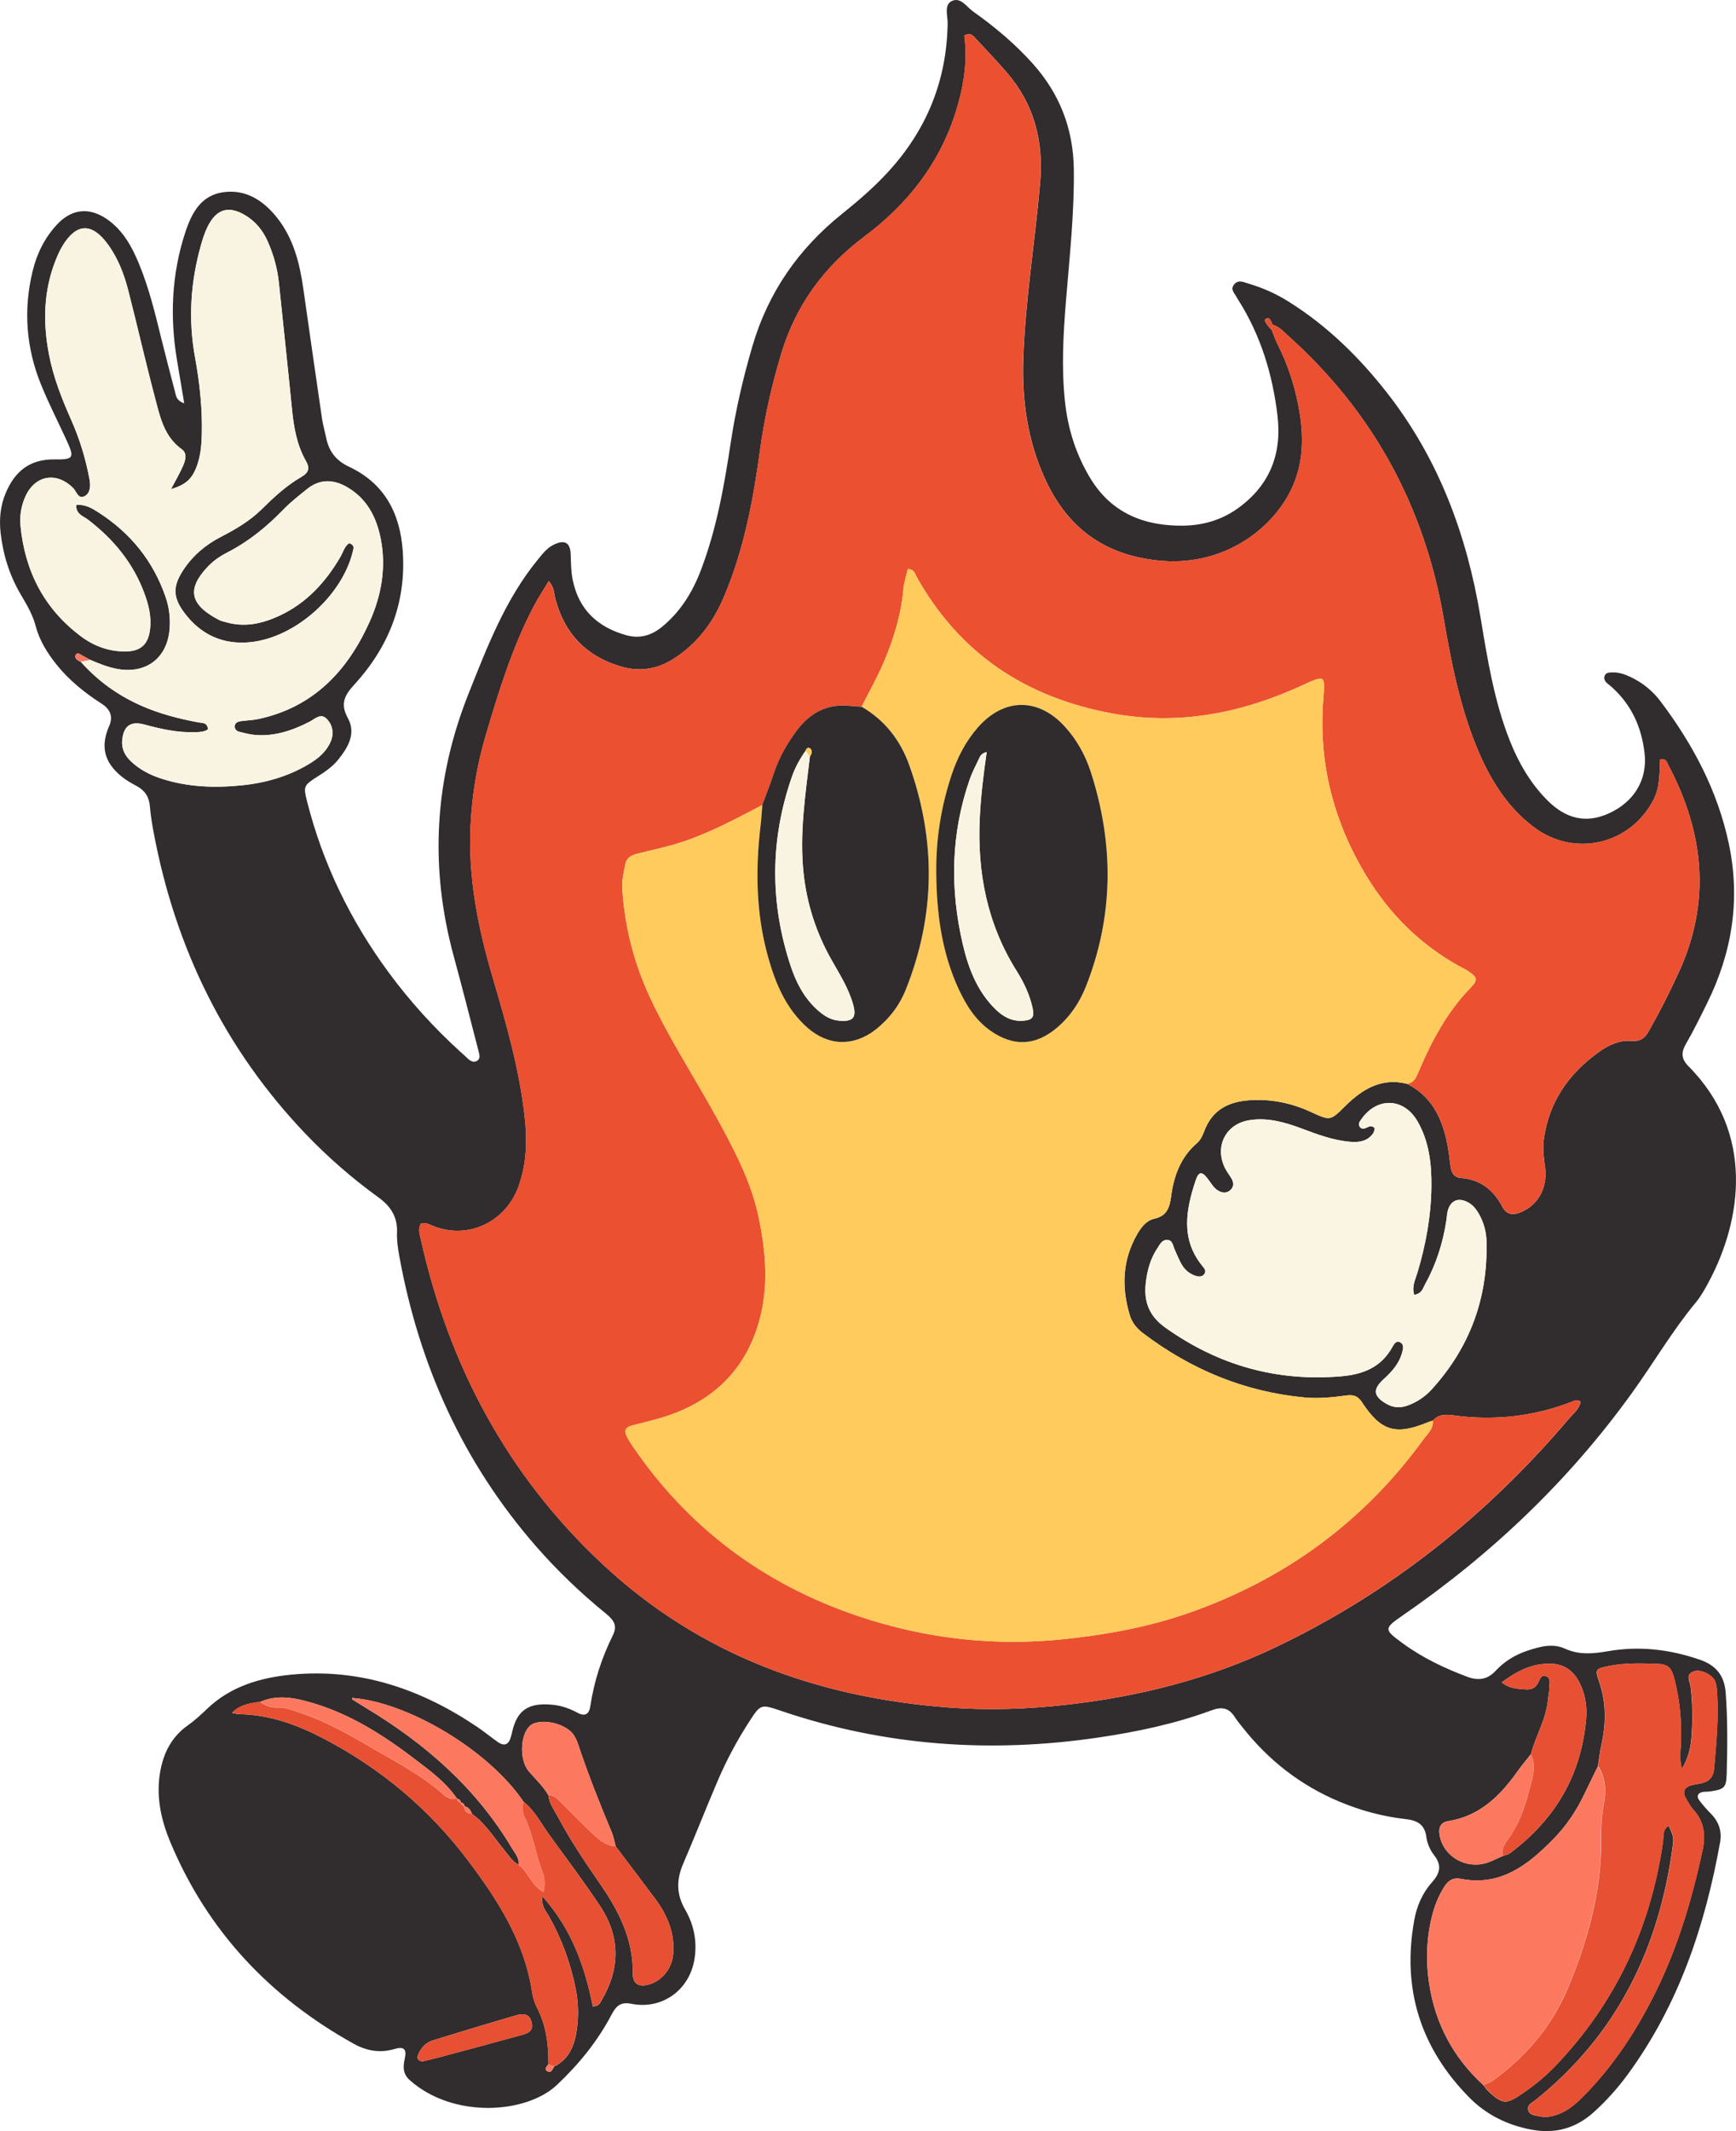 <?xml version="1.0" encoding="UTF-8"?>
<svg id="Layer_1" data-name="Layer 1" xmlns="http://www.w3.org/2000/svg" viewBox="0 0 684.49 840.08">
  <defs>
    <style>
      .cls-1 {
        fill: #f9f5e2;
      }

      .cls-1, .cls-2, .cls-3, .cls-4, .cls-5, .cls-6, .cls-7, .cls-8 {
        stroke-width: 0px;
      }

      .cls-2 {
        fill: #f8f4e1;
      }

      .cls-3 {
        fill: #302b2c;
      }

      .cls-4 {
        fill: #312c2d;
      }

      .cls-5 {
        fill: #fecb5c;
      }

      .cls-6 {
        fill: #eb5031;
      }

      .cls-7 {
        fill: #e75032;
      }

      .cls-8 {
        fill: #fc7960;
      }
    </style>
  </defs>
  <path class="cls-4" d="M72.64,158.98c-1.03-6.16-1.92-11.55-2.84-16.95-2.87-17.08-2.16-33.93,3.27-50.47,2.51-7.63,6.18-14.54,14.94-15.79,8.88-1.27,15.83,3.28,21.14,9.93,6.49,8.11,8.99,17.9,10.43,28,2.43,17.09,4.88,34.19,7.38,51.27.38,2.6,1.14,5.15,1.67,7.72,1.08,5.3,3.92,8.91,8.97,11.28,14.04,6.59,20.19,18.39,21.21,33.41,1.38,20.38-5.61,37.75-19.18,52.56-3.85,4.2-5.54,7.55-2.47,13.13,3.37,6.12,0,11.64-3.88,16.46-2.25,2.8-5.3,4.81-8.36,6.75-5.14,3.26-5.32,3.79-3.92,9.34,6.22,24.76,17.18,47.27,32.3,67.78,8.43,11.43,17.95,21.9,28.47,31.43.71.65,1.46,1.26,2.13,1.94,1.25,1.26,2.75,2.43,4.38,1.28,1.3-.92.67-2.69.32-4.06-3.19-12.31-6.31-24.64-9.66-36.91-9.62-35.24-7.72-69.68,5.83-103.71,7.39-18.55,14.48-37.13,27.32-52.82,1.83-2.24,3.55-4.53,6.24-5.84,4.22-2.07,6.5-.93,6.68,3.7.13,3.36.11,6.69.77,10.02,2.37,11.9,9.88,18.83,21.23,21.98,5.25,1.46,9.93.06,14.1-3.38,7.24-5.97,11.96-13.64,15.26-22.31,6.18-16.25,9.19-33.23,11.77-50.34,1.93-12.82,4.86-25.41,8.52-37.89,6.22-21.26,18.19-38.41,35.35-52.19,6.55-5.25,12.9-10.72,18.58-16.99,15-16.53,22.73-35.85,23.06-58.17.04-3-1.5-7.14,1.59-8.7,3.5-1.78,5.88,2.29,8.48,4.12,8.44,5.96,16.34,12.6,23.3,20.31,10.76,11.92,16.19,25.86,16.38,41.91.21,17.32-1.68,34.49-3.09,51.71-1.08,13.17-1.81,26.35-.43,39.54,1.13,10.89,4.34,21.11,10.03,30.5,8.34,13.76,21.28,18.86,36.58,18.68,7.73-.09,15.14-2.19,21.63-6.87,12.54-9.03,17.36-21.38,15.59-36.41-1.9-16.14-6.52-31.45-15.23-45.33-.25-.4-.57-.79-.76-1.22-.75-1.64-2.76-3.15-1.19-5.16,1.71-2.19,3.87-.97,5.93-.37,5.56,1.64,10.8,4.01,15.69,7.08,15.23,9.56,27.85,21.94,38.86,36.05,20.28,25.99,31.34,55.84,36.7,88.09,2.76,16.56,5.36,33.18,11.61,48.92,3.4,8.55,7.92,16.43,14.38,23.07,7.63,7.85,15.75,9.64,24.76,5.52,9.86-4.53,15.17-13.2,13.98-23.67-1.15-10.08-5.06-18.96-12.74-25.9-.71-.65-1.49-1.21-2.2-1.86-.74-.68-1.13-1.55-.85-2.57.41-1.47,1.7-1.47,2.88-1.53,2.72-.13,5.22.77,7.61,1.92,4.63,2.22,8.55,5.45,11.61,9.51,12.71,16.85,22.46,35.15,26.89,55.99,4.68,22.01,1.36,42.93-8.53,62.94-2.66,5.38-5.29,10.78-8.29,15.96-1.98,3.41-2,5.97.93,8.92,26.32,26.49,20.86,60.71,8.23,84.59-1.56,2.96-3.22,5.96-5.34,8.53-9.21,11.13-16.5,23.59-24.89,35.28-24.91,34.7-55.33,63.68-90.41,87.9-7.81,5.39-7.78,5.68-.25,11.18,7.81,5.72,16.46,9.82,25.47,13.2,4.23,1.59,7.91,1.14,11.13-2.34,3.49-3.77,7.81-6.39,12.67-7.98,4.81-1.58,9.76-3.02,14.73-.76,5.57,2.53,11.16,2,16.93.99,12.32-2.16,24.35-.73,36.15,3.33,6.37,2.19,9.74,6.11,10.26,13.11.8,10.56.67,21.11.4,31.66-.15,5.73-.89,6.37-6.69,7.19-.95.13-1.94.03-2.87.22-1.83.4-2.39,1.68-1.34,3.14,1.39,1.93,3.02,3.72,4.69,5.42,3.11,3.15,4.37,6.93,3.61,11.19-5.92,32.95-16.35,64.12-36.35,91.47-3.98,5.44-8.47,10.46-13.46,14.97-7.03,6.34-15.2,8.67-24.65,6.88-9.51-1.81-17.78-5.89-24.52-12.74-19.2-19.52-26.52-42.83-21.62-69.83,1-5.51,3.19-10.64,6.93-14.84,3.13-3.51,4.13-6.65.91-10.74-1.57-2-2.75-4.7-3.07-7.21-.66-5.2-3.89-6.57-8.35-7.07-8.87-1.01-17.43-3.32-25.67-6.75-15.41-6.39-28.15-16.31-38.46-29.4-1.04-1.32-2.14-2.6-3.03-4.02-2.29-3.63-5.04-4.21-9.16-2.69-14.45,5.34-29.49,8.5-44.7,10.74-42.48,6.25-84.21,3.33-125.02-10.51-8.09-2.75-8.1-2.69-12.64,4.31-4.84,7.47-9.01,15.31-12.49,23.49-4.62,10.81-8.91,21.76-13.55,32.56-2.66,6.18-2.65,11.97.78,17.89,3.48,5.98,4.81,12.54,3.74,19.44-1.9,12.31-12.73,20.21-24.94,17.76-4.37-.88-6.08,1.06-7.8,4.32-5.52,10.5-12.86,19.49-21.53,27.68-11.95,11.3-40.67,13.44-57.94-1.82-2.73-2.41-2.81-5.08-2.06-8.44.87-3.92-.29-5.02-4.15-3.88-5.76,1.69-11.07.62-15.97-2.1-32.96-18.33-57.59-44.37-72.24-79.33-3.83-9.13-5.91-18.76-3.88-28.83,1.43-7.12,4.66-13.06,10.68-17.31,2.76-1.95,5.2-4.21,7.63-6.54,9.31-8.9,21.05-12.33,33.41-13.5,27.01-2.55,51.11,5.75,73.24,20.71,2.78,1.88,5.36,4.06,8.13,5.96,2.31,1.58,4.07.99,4.91-1.76.29-.92.49-1.86.71-2.79,1.88-7.59,5.8-11.36,16.22-10.19,3.37.38,6.54,1.54,9.52,3.15,3.03,1.63,4.53.31,4.97-2.63,1.46-9.83,4.52-19.14,8.92-28.01,1.97-3.95.04-6.19-2.8-8.51-9.89-8.04-19.07-16.83-27.46-26.43-28.86-33.02-46.17-71.49-53.97-114.43-.56-3.06-1.03-6.22-.91-9.3.26-6.18-2.49-10.39-7.34-13.9-10.32-7.47-19.91-15.81-28.73-25.04-31.91-33.44-51.27-73.21-59.82-118.43-.66-3.53-1.26-7.1-1.55-10.67-.31-3.72-1.97-6.26-5.22-8-2.1-1.12-4.22-2.34-6.05-3.84-6.81-5.59-8.26-11.89-4.79-19.78,1.59-3.59.6-6.53-2.96-8.83-6.7-4.31-12.85-9.23-17.86-15.51-3.62-4.55-6.65-9.4-8.15-15.09-1.17-4.46-3.49-8.4-5.81-12.32-4.48-7.55-7.04-15.74-8.02-24.44-.59-5.34-.11-10.56,1.96-15.55,3.55-8.56,9.48-13.52,19.25-13.38,7.7.11,7.99-.62,4.76-7.62-3.31-7.19-6.91-14.25-9.91-21.58-6-14.62-7.18-29.7-3.41-45.12,1.68-6.89,4.76-13.09,9.6-18.28,5.87-6.31,12.93-6.93,19.98-1.9,6.11,4.36,9.55,10.65,12.33,17.38,3.95,9.57,6.38,19.6,8.84,29.62,1.72,6.99,3.56,13.94,5.38,20.9.41,1.57.46,3.4,3.65,4.49h-.02ZM181.64,710.52l.04.04c-.06-.93-.51-1.46-1.48-1.48h.04c-4.33-6.46-10.55-10.98-16.58-15.58-12.43-9.49-25.54-17.87-40.74-22.3-6.74-1.97-13.54-3.35-20.38-.31-5.3.45-8.98,1.9-11.03,4.34,1.05.18,1.95.45,2.85.47,11.82.18,22.65,4.11,32.89,9.43,22.68,11.78,41.93,27.88,57.32,48.3,11.75,15.58,22.25,31.91,25.23,51.85.31,2.1.99,4.26,1.96,6.15,3.62,7.04,4.56,14.57,4.48,22.33-.72.8-1.81,1.86-.49,2.65,1.63.98,2.09-.79,2.76-1.82,6.05-2.99,8.08-8.6,8.93-14.64.74-5.22.62-10.52-.41-15.75-2.01-10.2-5.5-19.83-10.63-28.9-1.17-2.07-3.15-4.03-2.48-7.72,11.55,12.84,16.72,27.78,19.81,43.31,2.41-.03,2.81-1.3,3.39-2.27,7.42-12.53,7.55-25.13-.51-37.29-6.35-9.58-13.29-18.78-20.05-28.1-3.22-4.44-5.66-9.49-10.11-12.98-14.07-20.76-46.09-39.39-67.65-40.95.05.22.04.53.16.62,1.81,1.15,3.65,2.28,5.49,3.4,23.32,14.07,43.36,31.55,57.42,55.23,1.19,2.01,2.98,3.84,2.58,6.51-2.63-1.44-4.09-3.97-5.92-6.18-3.96-4.78-7.25-10.19-12.43-13.88-.53-1.46-1.33-2.66-2.98-3.01l.03.04c-.06-.93-.56-1.42-1.48-1.48h0ZM216.23,707.64c.29,3.22,2.24,5.74,3.68,8.45,4.85,9.08,10.55,17.64,16.41,26.08,7.48,10.75,13.36,22.02,13.19,35.68-.05,4.35,2.55,5.65,6.85,4.26,4.95-1.6,8.59-6.38,9.06-11.76.75-8.35-2.29-15.47-7.15-21.98-5.14-6.88-10.33-13.72-15.5-20.57-.5-1.83-.81-3.75-1.54-5.5-4.8-11.44-9.39-22.97-13.29-34.75-.45-1.34-1.04-2.69-1.87-3.84-3.47-4.81-14-6.7-17.36-3.19-3.74,3.9-3.84,13.48-.19,17.74,2.63,3.07,5.65,5.83,7.71,9.38h0ZM603.62,691.47c-1.77,2.26-3.63,4.46-5.29,6.8-6.86,9.64-14.87,17.61-27.26,19.58-3.39.54-3.99,2.96-3.37,5.96,1.63,8.01,10.2,13.02,18.35,10.55,2.27-.69,4.4-1.87,6.6-2.82.9-.32,1.93-.45,2.66-.99,17.67-13.16,28.06-30.5,30.06-52.61.47-5.11-.24-10.05-2.6-14.69-2.37-4.68-6.13-7.36-11.41-7.46-7.21-.15-13.2,2.87-19.24,7.37,3.25,2.63,6.38,2.51,9.4,2.78,2.08.18,3.75-.48,4.84-2.38.77-1.34,1.12-3.67,3.37-2.76,1.9.78,1.14,2.94,1.15,4.51,0,1.66-.4,3.31-.57,4.99-.75,7.53-4.83,13.99-6.69,21.17h0ZM630.09,696.15c-1.79,3.66-3.61,7.31-5.36,11-3.11,6.57-7.15,12.57-12.19,17.72-9.97,10.19-20.82,18.81-36.55,15.73-3.11-.61-4.96.68-6.54,3.16-2.08,3.28-3.55,6.8-4.55,10.52-2.49,9.19-2.8,18.55-1.36,27.85,2.43,15.67,9.53,28.99,21.3,39.74.75.93,1.4,1.97,2.27,2.75,5.31,4.78,6.75,4.95,12.56,1.02,4.78-3.22,9.29-6.79,13.31-10.98,23.94-24.88,37.82-54.59,42.72-88.64.32-2.22-.28-4.81,2.25-6.33,1.91,4.22,2.04,4.61,1.56,8.14-5.36,40.15-21.95,74.24-54.05,99.94-1.26,1.01-3.26,1.81-2.95,3.74.39,2.36,2.8,2.32,4.57,2.71,2.65.59,5.22,0,7.73-.99,3.67-1.46,6.54-3.95,9.27-6.69,12.17-12.21,21.4-26.43,28.97-41.85,8.62-17.58,14.08-36.18,18.23-55.22,1.29-5.94.75-11.43-3.63-16.13-1.12-1.21-1.9-2.77-2.76-4.2-1.58-2.66-1.01-4.58,2.08-5.43,1.38-.38,2.84-.51,4.23-.87,2.87-.74,4.38-2.52,4.65-5.6.84-9.81,1.82-19.61,1.21-29.47-.1-1.66-.21-3.4-.77-4.94-1-2.69-5.78-4.98-8.45-4.01-3.49,1.27-1.5,3.98-1.24,6.12.81,6.7.86,13.43.31,20.13-.32,3.94-1.2,7.86-3.74,12.18-1.13-4.06-.5-7.13-.39-10.16.32-8.45-.44-16.8-2.51-24.98-1.27-5.01-2.56-6.14-7.37-6.28-6.23-.18-12.49-.36-18.67.91-5.11,1.04-5.42,1.26-3.74,6.08,2.87,8.23,2.81,16.46.96,24.84-.62,2.8-.95,5.67-1.42,8.51h.02ZM31.82,260.83c6.62,7.5,14.56,13.21,23.67,17.27,7.27,3.24,14.94,5.21,22.74,6.67,1.46.27,3.49-.11,3.78,2.74-1.57,1.08-3.44,1.08-5.3,1.13-6.8.19-13.32-1.27-19.84-3.04-5.44-1.47-8.17.62-8.7,6.2-.32,3.35,1.07,6.06,3.46,8.33,3.39,3.2,7.38,5.29,11.78,6.73,10.47,3.44,21.22,3.82,32.06,2.7,9.41-.97,18.36-3.56,26.53-8.49,3.56-2.15,6.65-4.77,8.35-8.68,1.38-3.17.88-6.3-1.31-8.78-2.49-2.82-4.81-.22-7.02.91-6.73,3.45-13.72,5.82-21.4,5.2-2.13-.17-4.23-.75-6.32-1.26-.97-.23-1.75-.99-1.76-2.02-.02-1.49,1.16-1.97,2.37-2.15,2.37-.34,4.81-.38,7.14-.89,21.61-4.7,35.01-18.99,43.68-38.3,4.69-10.45,6.65-21.55,4.31-33.05-1.69-8.32-5.4-15.4-12.96-19.89-5.46-3.24-10.92-3.5-16.08.67-3.17,2.57-6.42,5.08-9.24,8-6.57,6.79-13.76,12.67-22.2,16.98-2.78,1.43-5.36,3.19-7.55,5.48-8.4,8.8-7.37,15.03,4.42,21.13.84.43,1.81.61,2.73.87,7.35,2.11,14.3.56,20.97-2.55,10.62-4.93,18.17-13.13,24.01-23.09,1.14-1.94,1.69-4.37,3.57-5.54,1.63.59,1.81,1.44,1.58,2.48-3.8,17.68-22.45,34.65-40.44,36.54-10.93,1.15-19.77-2.92-26.3-11.74-4.44-6-4.43-10.32-.38-16.54,3.76-5.77,8.8-10.07,14.91-13.21,5.78-2.97,11.38-6.24,16.05-10.85,4.8-4.72,9.71-9.33,15.58-12.71,2.83-1.63,3.64-3.34,1.91-6.35-3.65-6.39-4.81-13.47-5.53-20.7-1.63-16.48-3.4-32.96-5.12-49.43-.6-5.78-2.13-11.32-4.51-16.61-1.81-4.03-4.47-7.38-8.23-9.78-6.77-4.32-11.78-3.05-15.33,4.05-1.17,2.34-1.98,4.89-2.69,7.42-4.1,14.55-5.05,29.26-2.32,44.19,1.86,10.18,2.96,20.43,2.66,30.8-.12,4.11-.53,8.16-1.94,12.03-1.87,5.12-4.38,7.39-10.2,9.13,1.71-3.24,3.38-6.07,4.69-9.06.97-2.2,1.89-5-.44-6.67-7.13-5.12-8.63-13.07-10.64-20.64-3.69-13.91-6.86-27.97-10.44-41.91-1.67-6.53-4.1-12.86-8.13-18.33-6.3-8.57-12.42-8.25-17.84.76-1.1,1.84-1.98,3.84-2.77,5.85-4.7,12.01-4.94,24.32-2.55,36.85,1.72,9.03,5.07,17.5,8.78,25.85,3.32,7.49,5.71,15.28,7.2,23.34.45,2.44.43,5.31-1.71,6.6-2.72,1.65-3.37-1.74-4.73-3.1-6.53-6.5-14.92-5.1-18.76,3.2-1.76,3.81-2.38,7.87-1.97,11.96,1.8,17.84,9.4,32.59,23.93,43.4,5.12,3.81,10.97,5.93,17.44,5.87,5.89-.04,8.86-2.65,9.65-8.44.7-5.15-.53-10.02-2.32-14.78-4.44-11.82-12.14-21.1-22.09-28.72-1.83-1.4-4.85-2.15-4.66-5.79,3.64-.34,6.31,1.33,8.87,2.98,12.53,8.08,21.44,19.04,26.34,33.2,1.44,4.16,1.95,8.42,1.6,12.76-.93,11.32-9.14,17.66-20.36,15.73-3.81-.66-7.37-2.1-10.91-3.63-1-.55-1.98-1.13-3-1.62-.93-.44-2.18-1.81-2.83-.09-.4,1.08.87,2.01,2.04,2.45v-.04ZM564.93,560c-.68.22-1.38.41-2.04.68-12.59,5.19-18.41,3.49-25.91-8-1.59-2.43-3.42-2.97-6.03-2.62-5.47.75-10.99,1.33-16.5.81-23.79-2.23-44.97-11.07-63.93-25.48-2.34-1.79-4.17-4.07-5.02-6.87-3.34-11.02-3-21.76,2.87-31.97,1.58-2.76,3.57-5.43,6.75-6.13,4.99-1.11,6.07-4.43,6.66-8.87,1.05-7.99,3.74-15.39,10.12-20.88,1.52-1.3,2.28-3.07,2.96-4.87,3.1-8.25,9.46-11.53,17.84-12.1,8.6-.58,16.64,1.12,24.43,4.73,7.48,3.47,7.5,3.29,13.27-2.41,6.77-6.69,14.33-11.37,24.45-8.77,9.14,4.62,13.41,12.69,15.5,22.2.77,3.5,1.14,7.1,1.65,10.66.35,2.41,1.49,4.04,4.08,4.24,7.68.59,12.84,4.77,16.32,11.39,1.69,3.21,4.23,3.35,7.33,2.06,6.71-2.8,10.55-9.59,9.49-17.63-.48-3.58-1.02-7.1-.55-10.72,1.96-15.01,9.81-26.25,21.93-34.89,3.85-2.75,8.04-4.63,12.69-4.24,3.55.3,5.32-1.21,6.86-3.93,4.27-7.53,8.16-15.22,11.77-23.08,12.8-27.94,9.99-55.05-4.06-81.61-.59-1.11-.84-2.9-3.28-2.36-.31,5.31.02,10.83-2.6,15.89-9.25,17.81-31.26,22.9-47.3,10.75-10.67-8.08-17.36-19.14-22.35-31.26-6.7-16.3-10.11-33.5-13.07-50.78-7.56-44.18-27.76-81.41-61.16-111.4-1.95-1.75-3.7-3.8-6.36-4.57-.53-1.19-1.02-3.1-2.54-2.32-1.17.6.26,1.98.83,2.88.35.57.93,1,1.4,1.49.71,1.78,1.28,3.62,2.14,5.31,4.4,8.63,7.31,17.78,8.86,27.28,1.81,11.08,1.31,21.95-4.25,32.2-7.96,14.7-26.79,28.93-52.06,26.08-21.1-2.37-35.38-13.07-44.11-32.19-6.96-15.24-9.11-31.16-8.52-47.71.84-23.05,4.61-45.8,6.62-68.73,1.42-16.25-2.19-31-13.02-43.54-3.92-4.54-8.04-8.9-12.14-13.27-1.07-1.14-2.07-2.86-4.73-1.46,1.43,10.38-.34,20.74-3.59,30.83-6.48,20.13-19.02,35.85-35.79,48.41-15.85,11.87-27.01,27.01-32.77,46.12-3.75,12.44-6.61,25.05-8.36,37.9-2.73,20.02-6.42,39.8-14.46,58.48-4.27,9.92-10.59,18.24-19.84,24.08-6.45,4.07-13.42,5.05-20.72,2.88-13.55-4.02-22.09-12.93-25.71-26.61-.56-2.1-.39-4.56-2.61-7.03-2.24,3.74-4.21,6.7-5.86,9.84-8.52,16.24-13.86,33.67-19.03,51.18-3.41,11.56-5.36,23.31-5.94,35.38-.98,20.44,2.9,40.04,8.63,59.51,5.35,18.16,10.64,36.38,12.72,55.32,1.03,9.42.81,18.57-2.53,27.65-4.88,13.28-18.99,20.59-32.61,15.71-1.89-.67-3.79-1.98-5.8-1.34-1.19,2.29-.48,4.19-.07,6,11.09,49.8,34.02,92.98,71.49,128.07,38.51,36.06,85.07,52.81,136.82,56.71,15.54,1.18,31.13.63,46.71-1.14,28.37-3.23,55.7-10.13,81.5-22.36,45.36-21.5,83.76-52.12,116.19-90.32,1.73-2.04,4.12-3.87,4.66-6.7-1.19-.98-2.12-.57-2.99-.22-15.27,6.05-31.05,7.78-47.3,5.56-2.89-.4-5.8-.46-7.98,2.07v.03ZM557.63,510.43c-1.07-3.31.4-5.95,1.2-8.61,3.35-11.09,5.43-22.42,5.56-34.01.11-8.93-.88-17.79-5.44-25.75-5.39-9.39-15.93-9.76-22.16-.93-.67.96-1.52,2.01-.53,3.18.71.84,1.65.63,2.6.18,1.06-.51,2.19-1.07,3.22.36-.2.58-.28,1.34-.66,1.88-2.21,3.11-5.39,3.63-8.94,3.35-6.8-.54-13.08-2.94-19.37-5.29-6.58-2.46-13.28-4.35-20.39-3.26-9.37,1.43-13.92,10.29-9.74,18.84.74,1.5,1.82,2.82,2.65,4.28.92,1.63.91,3.26-.61,4.55-1.48,1.27-3.17,1.02-4.69.13-1.69-1-2.66-2.69-3.8-4.26-2.54-3.49-3.86-3.51-5.14.36-3.77,11.44-5.92,22.9,2.58,33.45.75.93,1.74,1.94.99,3.15-.91,1.46-2.47,1.28-3.86.78-2.34-.85-4.13-2.48-5.32-4.63-1.03-1.89-1.84-3.9-2.71-5.87-.66-1.47-.73-3.53-2.94-3.56-1.98-.03-2.76,1.73-3.67,3.09-2.89,4.28-4.19,9.1-4.72,14.2-.75,7.29,1.5,12.85,7.77,17.3,20.81,14.77,43.68,21.32,69.19,19.18,8.78-.74,15.81-3.53,20.25-11.47.67-1.2,1.54-2.84,3.25-1.87,1.48.84,1.02,2.57.66,3.92-1.16,4.35-4.01,7.54-7.26,10.5-4.46,4.07-4.1,6.76,1.05,9.76,2.67,1.55,5.42,1.72,8.31.68,3.69-1.33,6.87-3.45,9.5-6.32,15.11-16.58,22.28-36.14,21.65-58.53-.1-3.61-1.04-7.13-2.8-10.35-1.17-2.13-2.6-4.03-4.9-5.12-3.45-1.63-6.19-.58-7.42,3.02-.46,1.34-.48,2.83-.69,4.25-1.35,8.86-4.01,17.29-8.36,25.14-.87,1.56-1.2,3.73-4.31,4.28v.03ZM166.61,812.58c2.1-.51,4.2-.99,6.28-1.54,10.88-2.92,21.76-5.81,32.61-8.83,2.24-.62,4.89-1.29,4.19-4.72-.61-2.98-2.35-4.16-6.03-3.11-11.06,3.17-22.05,6.57-33.05,9.93-2.67.82-4.47,2.76-5.6,5.26-.72,1.58-.47,2.81,1.59,3h0Z"/>
  <path class="cls-6" d="M501.74,127.95c2.66.76,4.41,2.82,6.36,4.57,33.4,29.98,53.6,67.21,61.16,111.4,2.96,17.28,6.37,34.47,13.07,50.78,4.99,12.12,11.67,23.18,22.35,31.26,16.04,12.14,38.05,7.06,47.3-10.75,2.63-5.06,2.31-10.58,2.6-15.89,2.44-.53,2.69,1.26,3.28,2.36,14.06,26.56,16.86,53.67,4.06,81.61-3.6,7.87-7.5,15.57-11.77,23.08-1.54,2.72-3.31,4.23-6.86,3.93-4.65-.39-8.84,1.49-12.69,4.24-12.12,8.64-19.97,19.88-21.93,34.89-.48,3.63.07,7.15.55,10.72,1.06,8.04-2.78,14.83-9.49,17.63-3.1,1.29-5.64,1.15-7.33-2.06-3.49-6.62-8.64-10.8-16.32-11.39-2.59-.2-3.73-1.83-4.08-4.24-.51-3.56-.89-7.15-1.65-10.66-2.08-9.51-6.36-17.58-15.5-22.2,2.78-.49,3.59-2.63,4.57-4.95,5.08-11.98,11.15-23.36,20.33-32.84,3.1-3.2,2.83-4.16-.85-6.64-.99-.66-2.09-1.17-3.14-1.74-15.52-8.48-27.73-20.58-36.85-35.54-13.07-21.45-19.16-44.79-17.13-70.06.76-9.57.67-9.43-8.45-5.24-23.79,10.92-48.42,15.81-74.63,11.04-34.11-6.22-60.28-23.48-77.34-53.99-.64-1.15-.83-2.88-3.42-2.95-.57,2.53-1.49,5.2-1.73,7.92-.89,10.15-3.86,19.73-7.83,29-2.54,5.93-5.74,11.57-8.64,17.34-1.43-.12-2.86-.19-4.27-.35-9.22-1.06-16.18,2.74-21.5,10.03-3.67,5.03-6.74,10.37-8.72,16.31-1.43,4.28-3.08,8.48-4.63,12.72-10.18,5.35-20.29,10.79-31.27,14.48-5.48,1.84-11.08,3.02-16.64,4.39-2.54.63-5.44,1.19-6.09,4.29-.69,3.26-1.46,6.66-1.25,9.93.96,14.95,4.61,29.24,10.97,42.86,7.63,16.34,17.51,31.41,26.17,47.16,6.93,12.61,13.69,25.28,16.68,39.59,2.58,12.35,3.7,25,1.06,37.11-4.86,22.29-19.34,36.35-41.46,42.32-3.23.87-6.48,1.7-9.73,2.53-2.46.64-3.04,2.11-1.9,4.29.55,1.06,1.16,2.1,1.82,3.1,22.11,32.78,52.2,55.17,89.52,67.72,26.67,8.96,54.04,12.03,82.16,8.94,16.52-1.81,32.67-4.81,48.33-10.31,37.73-13.27,68.64-35.8,92.19-68.22,1.62-2.23,4.11-4.21,3.76-7.51,2.18-2.53,5.08-2.47,7.98-2.07,16.25,2.21,32.02.49,47.3-5.56.87-.34,1.8-.76,2.99.22-.54,2.83-2.93,4.65-4.66,6.7-32.43,38.19-70.83,68.81-116.19,90.32-25.8,12.23-53.13,19.12-81.5,22.36-15.58,1.78-31.17,2.32-46.71,1.14-51.75-3.91-98.31-20.65-136.82-56.71-37.47-35.08-60.4-78.27-71.49-128.07-.4-1.81-1.12-3.71.07-6,2.01-.64,3.92.66,5.8,1.34,13.63,4.87,27.74-2.43,32.61-15.71,3.33-9.08,3.56-18.23,2.53-27.65-2.07-18.95-7.37-37.16-12.72-55.32-5.73-19.46-9.61-39.06-8.63-59.51.58-12.07,2.52-23.82,5.94-35.38,5.16-17.5,10.5-34.93,19.03-51.18,1.64-3.13,3.62-6.1,5.86-9.84,2.23,2.47,2.06,4.93,2.61,7.03,3.62,13.67,12.16,22.59,25.71,26.61,7.29,2.16,14.27,1.19,20.72-2.88,9.25-5.84,15.57-14.17,19.84-24.08,8.05-18.68,11.74-38.46,14.46-58.48,1.75-12.84,4.61-25.46,8.36-37.9,5.76-19.11,16.91-34.25,32.77-46.12,16.76-12.56,29.32-28.28,35.79-48.41,3.24-10.09,5.01-20.44,3.59-30.83,2.67-1.4,3.66.31,4.73,1.46,4.1,4.37,8.23,8.73,12.14,13.27,10.83,12.55,14.44,27.29,13.02,43.54-2,22.93-5.78,45.68-6.62,68.73-.6,16.55,1.55,32.46,8.52,47.71,8.73,19.11,23.01,29.81,44.11,32.19,25.29,2.85,44.1-11.4,52.06-26.08,5.56-10.26,6.05-21.13,4.25-32.2-1.54-9.5-4.46-18.65-8.86-27.28-.86-1.7-1.44-3.54-2.14-5.31.11-.68.22-1.37.31-2.06l.02-.02Z"/>
  <path class="cls-5" d="M339.72,278.59c2.9-5.77,6.11-11.42,8.64-17.34,3.97-9.27,6.94-18.85,7.83-29,.23-2.72,1.16-5.38,1.73-7.92,2.6.06,2.78,1.8,3.42,2.95,17.05,30.51,43.22,47.78,77.34,53.99,26.21,4.78,50.85-.12,74.63-11.04,9.13-4.19,9.22-4.33,8.45,5.24-2.03,25.27,4.07,48.61,17.13,70.06,9.12,14.96,21.32,27.05,36.85,35.54,1.05.57,2.16,1.08,3.14,1.74,3.68,2.48,3.95,3.45.85,6.64-9.19,9.48-15.26,20.86-20.33,32.84-.98,2.32-1.8,4.46-4.57,4.95-10.12-2.6-17.68,2.08-24.45,8.77-5.77,5.69-5.78,5.87-13.27,2.41-7.79-3.61-15.83-5.32-24.43-4.73-8.38.57-14.74,3.84-17.84,12.1-.67,1.8-1.45,3.56-2.96,4.87-6.38,5.5-9.07,12.89-10.12,20.88-.58,4.45-1.66,7.76-6.66,8.87-3.18.71-5.17,3.37-6.75,6.13-5.86,10.2-6.21,20.95-2.87,31.97.85,2.81,2.68,5.09,5.02,6.87,18.94,14.42,40.13,23.26,63.93,25.48,5.51.51,11.03-.06,16.5-.81,2.6-.35,4.44.18,6.03,2.62,7.5,11.48,13.31,13.19,25.91,8,.66-.27,1.36-.46,2.04-.68.35,3.3-2.15,5.29-3.76,7.51-23.55,32.42-54.46,54.95-92.19,68.22-15.67,5.51-31.82,8.5-48.33,10.31-28.13,3.09-55.5.03-82.16-8.94-37.32-12.55-67.4-34.94-89.52-67.72-.67-.99-1.28-2.03-1.82-3.1-1.14-2.19-.56-3.66,1.9-4.29,3.24-.84,6.49-1.66,9.73-2.53,22.12-5.97,36.6-20.04,41.46-42.32,2.64-12.11,1.52-24.76-1.06-37.11-2.99-14.32-9.75-26.97-16.68-39.59-8.66-15.75-18.53-30.83-26.17-47.16-6.37-13.63-10.01-27.92-10.97-42.86-.21-3.28.56-6.67,1.25-9.93.66-3.09,3.55-3.66,6.09-4.29,5.57-1.37,11.17-2.55,16.64-4.39,10.98-3.69,21.09-9.13,31.27-14.48-.22,2.62-.36,5.25-.66,7.87-2.11,17.53-1.85,34.95,2.94,52.06,2.93,10.48,7.09,20.41,15.52,27.86,8.18,7.23,18.24,7.5,26.87.73,5.4-4.24,9.43-9.58,11.96-15.92,11.66-29.3,11.87-58.84,1.25-88.44-3.5-9.75-9.6-17.61-18.74-22.89h0ZM369.16,343.63c.1,15.95,2.06,31.56,8.84,46.23,2.94,6.36,6.58,12.22,12.49,16.39,9.02,6.38,17.77,6.06,26.29-1.16,5.24-4.44,8.96-10.03,11.43-16.33,10.99-27.89,11.03-56.1,1.89-84.44-2.15-6.66-5.53-12.77-10.3-17.97-10.48-11.44-23.96-11.28-34.2.37-4.81,5.48-8.1,11.85-10.38,18.74-4.1,12.39-6.16,25.11-6.05,38.17h0Z"/>
  <path class="cls-2" d="M35.61,260.09c3.53,1.53,7.1,2.97,10.91,3.63,11.23,1.93,19.44-4.41,20.36-15.73.36-4.35-.15-8.61-1.6-12.76-4.9-14.16-13.81-25.12-26.34-33.2-2.57-1.65-5.24-3.32-8.87-2.98-.18,3.65,2.83,4.39,4.66,5.79,9.94,7.62,17.66,16.9,22.09,28.72,1.79,4.77,3.02,9.64,2.32,14.78-.79,5.79-3.75,8.39-9.65,8.44-6.48.05-12.32-2.07-17.44-5.87-14.53-10.81-22.13-25.55-23.93-43.4-.41-4.09.21-8.16,1.97-11.96,3.84-8.31,12.22-9.7,18.76-3.2,1.37,1.36,2.01,4.75,4.73,3.1,2.14-1.29,2.16-4.16,1.71-6.6-1.49-8.06-3.88-15.84-7.2-23.34-3.7-8.35-7.05-16.81-8.78-25.85-2.39-12.51-2.15-24.84,2.55-36.85.78-2,1.66-4.01,2.77-5.85,5.42-9.02,11.54-9.33,17.84-.76,4.02,5.48,6.46,11.8,8.13,18.33,3.57,13.95,6.75,28,10.44,41.91,2.01,7.57,3.51,15.52,10.64,20.64,2.33,1.67,1.41,4.47.44,6.67-1.31,2.99-2.99,5.82-4.69,9.06,5.82-1.73,8.34-4.01,10.2-9.13,1.41-3.87,1.83-7.91,1.94-12.03.3-10.37-.8-20.63-2.66-30.8-2.73-14.93-1.78-29.64,2.32-44.19.71-2.52,1.53-5.08,2.69-7.42,3.55-7.11,8.57-8.38,15.33-4.05,3.75,2.4,6.41,5.75,8.23,9.78,2.39,5.3,3.91,10.83,4.51,16.61,1.72,16.47,3.49,32.95,5.12,49.43.72,7.22,1.88,14.32,5.53,20.7,1.72,3.02.92,4.72-1.91,6.35-5.87,3.38-10.78,7.99-15.58,12.71-4.67,4.6-10.28,7.87-16.05,10.85-6.11,3.15-11.15,7.45-14.91,13.21-4.05,6.22-4.06,10.54.38,16.54,6.53,8.82,15.37,12.89,26.3,11.74,17.99-1.89,36.64-18.86,40.44-36.54.22-1.04.05-1.89-1.58-2.48-1.89,1.17-2.44,3.6-3.57,5.54-5.84,9.96-13.39,18.16-24.01,23.09-6.67,3.1-13.63,4.66-20.97,2.55-.93-.26-1.9-.44-2.73-.87-11.78-6.1-12.82-12.32-4.42-21.13,2.18-2.29,4.75-4.05,7.55-5.48,8.44-4.31,15.64-10.19,22.2-16.98,2.82-2.92,6.08-5.43,9.24-8,5.16-4.18,10.62-3.92,16.08-.67,7.55,4.49,11.26,11.57,12.96,19.89,2.34,11.5.38,22.6-4.31,33.05-8.67,19.31-22.07,33.6-43.68,38.3-2.34.5-4.76.55-7.14.89-1.21.17-2.4.66-2.37,2.15.02,1.04.79,1.79,1.76,2.02,2.08.51,4.19,1.09,6.32,1.26,7.68.62,14.67-1.75,21.4-5.2,2.2-1.13,4.54-3.73,7.02-.91,2.18,2.48,2.69,5.61,1.31,8.78-1.71,3.91-4.8,6.52-8.35,8.68-8.17,4.94-17.12,7.53-26.53,8.49-10.83,1.11-21.58.74-32.06-2.7-4.39-1.44-8.4-3.54-11.78-6.73-2.4-2.26-3.78-4.98-3.46-8.33.53-5.58,3.26-7.67,8.7-6.2,6.52,1.77,13.04,3.22,19.84,3.04,1.85-.05,3.72-.05,5.3-1.13-.3-2.85-2.33-2.46-3.78-2.74-7.81-1.46-15.48-3.43-22.74-6.67-9.11-4.06-17.06-9.77-23.67-17.26,1.27-.24,2.52-.49,3.78-.74v.02Z"/>
  <path class="cls-1" d="M557.63,510.43c3.11-.55,3.44-2.71,4.31-4.28,4.37-7.84,7.02-16.28,8.36-25.14.22-1.42.23-2.91.69-4.25,1.22-3.59,3.97-4.64,7.42-3.02,2.29,1.08,3.73,2.99,4.9,5.12,1.76,3.22,2.7,6.74,2.8,10.35.63,22.39-6.54,41.95-21.65,58.53-2.62,2.88-5.8,4.99-9.5,6.32-2.89,1.04-5.63.86-8.31-.68-5.16-2.99-5.52-5.69-1.05-9.76,3.25-2.96,6.1-6.15,7.26-10.5.36-1.36.81-3.08-.66-3.92-1.72-.97-2.58.66-3.25,1.87-4.45,7.94-11.47,10.73-20.25,11.47-25.51,2.14-48.37-4.41-69.19-19.18-6.27-4.45-8.52-10.01-7.77-17.3.52-5.1,1.82-9.92,4.72-14.2.92-1.36,1.7-3.12,3.67-3.09,2.21.03,2.29,2.07,2.94,3.56.87,1.98,1.68,3.98,2.71,5.87,1.19,2.16,2.97,3.78,5.32,4.63,1.39.5,2.96.67,3.86-.78.75-1.22-.23-2.22-.99-3.15-8.5-10.55-6.35-22.01-2.58-33.45,1.28-3.86,2.6-3.84,5.14-.36,1.14,1.55,2.11,3.26,3.8,4.26,1.52.9,3.21,1.14,4.69-.13,1.52-1.29,1.52-2.93.61-4.55-.82-1.46-1.91-2.78-2.65-4.28-4.19-8.54.37-17.41,9.74-18.84,7.11-1.09,13.81.8,20.39,3.26,6.3,2.35,12.58,4.75,19.37,5.29,3.55.28,6.73-.23,8.94-3.35.39-.54.46-1.29.66-1.88-1.03-1.43-2.16-.87-3.22-.36-.93.45-1.88.66-2.6-.18-1-1.18-.15-2.23.53-3.18,6.22-8.83,16.77-8.45,22.16.93,4.56,7.95,5.55,16.81,5.44,25.75-.14,11.59-2.21,22.9-5.56,34.01-.8,2.65-2.27,5.29-1.2,8.61v-.03Z"/>
  <path class="cls-7" d="M630.09,696.15c.47-2.84.8-5.7,1.42-8.51,1.84-8.37,1.9-16.61-.96-24.84-1.68-4.82-1.37-5.03,3.74-6.08,6.17-1.27,12.43-1.09,18.67-.91,4.81.14,6.11,1.28,7.37,6.28,2.07,8.18,2.84,16.53,2.51,24.98-.12,3.03-.75,6.1.39,10.16,2.53-4.33,3.41-8.24,3.74-12.18.55-6.7.49-13.43-.31-20.13-.26-2.15-2.25-4.86,1.24-6.12,2.69-.97,7.46,1.31,8.45,4.01.57,1.54.66,3.28.77,4.94.61,9.86-.36,19.66-1.21,29.47-.27,3.08-1.78,4.87-4.65,5.6-1.39.36-2.85.49-4.23.87-3.09.85-3.67,2.78-2.08,5.43.86,1.45,1.63,3,2.76,4.2,4.37,4.71,4.92,10.2,3.63,16.13-4.15,19.04-9.61,37.64-18.23,55.22-7.56,15.41-16.8,29.63-28.97,41.85-2.73,2.74-5.6,5.24-9.27,6.69-2.52,1-5.08,1.58-7.73.99-1.77-.4-4.19-.35-4.57-2.71-.31-1.92,1.69-2.72,2.95-3.74,32.09-25.7,48.68-59.79,54.05-99.94.47-3.53.35-3.92-1.56-8.14-2.52,1.52-1.93,4.11-2.25,6.33-4.9,34.05-18.78,63.76-42.72,88.64-4.02,4.18-8.53,7.75-13.31,10.98-5.81,3.93-7.25,3.75-12.56-1.02-.87-.79-1.52-1.83-2.27-2.76,1.1-.45,2.32-.72,3.26-1.38,13.35-9.5,23.74-21.74,30.02-36.71,7.85-18.74,13.35-38.24,13.15-58.9-.04-4.52.13-8.97,1.02-13.51,1.01-5.1.84-10.48-2.19-15.22h-.02Z"/>
  <path class="cls-8" d="M630.09,696.15c3.04,4.73,3.2,10.11,2.19,15.22-.9,4.54-1.06,8.99-1.02,13.51.2,20.66-5.3,40.17-13.15,58.9-6.28,14.97-16.67,27.21-30.02,36.71-.94.66-2.16.93-3.26,1.38-11.77-10.74-18.87-24.06-21.3-39.74-1.44-9.31-1.13-18.67,1.36-27.85,1.01-3.73,2.47-7.24,4.55-10.52,1.57-2.48,3.43-3.76,6.54-3.16,15.73,3.08,26.58-5.53,36.55-15.73,5.04-5.16,9.08-11.16,12.19-17.72,1.74-3.68,3.57-7.34,5.36-11h0Z"/>
  <path class="cls-7" d="M206.42,710.22c4.46,3.49,6.89,8.54,10.11,12.98,6.75,9.31,13.7,18.51,20.05,28.1,8.06,12.16,7.94,24.76.51,37.29-.57.97-.98,2.25-3.39,2.27-3.09-15.54-8.25-30.48-19.81-43.31-.67,3.69,1.31,5.65,2.48,7.72,5.13,9.06,8.61,18.69,10.63,28.9,1.03,5.24,1.16,10.54.41,15.75-.85,6.05-2.87,11.65-8.94,14.64-.75-.28-1.52-.55-2.27-.82.08-7.76-.86-15.29-4.48-22.33-.97-1.9-1.64-4.04-1.96-6.15-2.97-19.94-13.48-36.27-25.23-51.85-15.39-20.42-34.63-36.52-57.32-48.3-10.25-5.32-21.08-9.25-32.89-9.43-.9-.02-1.8-.29-2.85-.47,2.05-2.45,5.73-3.9,11.03-4.34,2.01,1.37,4.15,2.34,6.66,2.21,3.18-.17,5.99,1.02,8.96,2,9.81,3.24,18.76,8.22,27.57,13.38,10.03,5.88,20.52,11.14,29.27,19.02,1.54,1.39,3.24,1.92,5.25,1.6h-.04c.17.81.66,1.3,1.48,1.47l-.04-.04c.17.82.66,1.31,1.48,1.48l-.03-.04c-.13,2.12,1.09,2.9,2.98,3.01,5.18,3.69,8.46,9.1,12.43,13.88,1.83,2.21,3.29,4.74,5.92,6.18,3.94,2.82,5.16,8.29,9.93,10.77.73-3.13.44-5.69-.52-8.2-2.63-6.91-3.64-14.35-6.85-21.08-.98-2.05-1.05-4.14-.57-6.3h0Z"/>
  <path class="cls-7" d="M603.62,691.47c1.86-7.18,5.95-13.64,6.69-21.17.16-1.66.57-3.32.57-4.99,0-1.57.75-3.73-1.15-4.51-2.25-.93-2.59,1.41-3.37,2.76-1.1,1.9-2.76,2.56-4.84,2.38-3.02-.26-6.14-.14-9.4-2.78,6.05-4.51,12.03-7.52,19.24-7.37,5.28.11,9.04,2.78,11.41,7.46,2.35,4.63,3.05,9.58,2.6,14.69-2,22.11-12.4,39.45-30.06,52.61-.73.54-1.77.66-2.66.99-.75-2.6.59-4.64,1.97-6.54,4.08-5.65,6.49-12.12,8.17-18.69,1.22-4.73,3.27-9.76.83-14.85h0Z"/>
  <path class="cls-7" d="M242.78,727.8c5.17,6.85,10.37,13.69,15.5,20.57,4.86,6.51,7.9,13.63,7.15,21.98-.49,5.38-4.11,10.16-9.06,11.76-4.3,1.39-6.91.08-6.85-4.26.18-13.65-5.7-24.93-13.19-35.68-5.87-8.44-11.57-16.99-16.41-26.08-1.45-2.71-3.4-5.23-3.68-8.45,2.74-.04,4.14,2.07,5.8,3.69,3.56,3.49,6.99,7.1,10.6,10.53,2.9,2.74,5.78,5.66,10.14,5.94h0Z"/>
  <path class="cls-8" d="M206.42,710.22c-.49,2.16-.41,4.25.57,6.3,3.22,6.72,4.22,14.17,6.85,21.08.96,2.52,1.25,5.07.52,8.2-4.77-2.49-5.99-7.96-9.93-10.77.4-2.67-1.38-4.5-2.58-6.51-14.07-23.68-34.11-41.16-57.42-55.23-1.84-1.11-3.67-2.25-5.49-3.4-.13-.08-.12-.4-.16-.62,21.57,1.55,53.59,20.19,67.65,40.95h0Z"/>
  <path class="cls-8" d="M242.78,727.8c-4.37-.29-7.25-3.2-10.14-5.94-3.62-3.42-7.04-7.04-10.6-10.53-1.66-1.63-3.06-3.74-5.8-3.69-2.07-3.55-5.08-6.31-7.71-9.38-3.66-4.26-3.55-13.83.19-17.74,3.36-3.5,13.9-1.63,17.36,3.19.82,1.14,1.42,2.5,1.87,3.84,3.92,11.78,8.5,23.31,13.29,34.75.73,1.74,1.04,3.66,1.54,5.5h0Z"/>
  <path class="cls-8" d="M603.62,691.47c2.44,5.08.4,10.11-.83,14.85-1.7,6.58-4.1,13.03-8.17,18.69-1.37,1.9-2.71,3.94-1.97,6.54-2.19.96-4.32,2.14-6.6,2.83-8.14,2.47-16.72-2.55-18.35-10.55-.61-3.01-.02-5.43,3.37-5.96,12.39-1.99,20.4-9.94,27.26-19.58,1.66-2.34,3.52-4.54,5.29-6.8h0Z"/>
  <path class="cls-8" d="M180.25,709.08c-2.01.31-3.71-.21-5.25-1.6-8.75-7.89-19.24-13.14-29.27-19.02-8.81-5.16-17.76-10.15-27.57-13.38-2.96-.98-5.78-2.17-8.96-2-2.51.13-4.65-.84-6.66-2.21,6.84-3.04,13.64-1.64,20.38.31,15.21,4.44,28.31,12.82,40.74,22.3,6.04,4.61,12.25,9.13,16.58,15.6h0Z"/>
  <path class="cls-7" d="M166.61,812.58c-2.06-.19-2.31-1.41-1.59-3,1.13-2.51,2.93-4.45,5.6-5.26,10.99-3.37,21.99-6.77,33.05-9.93,3.67-1.05,5.42.13,6.03,3.11.7,3.42-1.95,4.09-4.19,4.72-10.85,3.03-21.74,5.91-32.61,8.83-2.08.56-4.19,1.03-6.28,1.54h0Z"/>
  <path class="cls-8" d="M35.61,260.09c-1.26.25-2.52.49-3.78.74-1.18-.44-2.45-1.37-2.05-2.45.65-1.72,1.9-.35,2.83.09,1.02.49,2,1.08,3,1.62h0Z"/>
  <path class="cls-7" d="M501.74,127.95c-.11.68-.22,1.37-.31,2.06-.48-.49-1.04-.93-1.4-1.49-.57-.91-1.99-2.28-.83-2.88,1.52-.78,2.01,1.13,2.54,2.32h0Z"/>
  <path class="cls-8" d="M216.24,813.74c.75.27,1.51.55,2.27.82-.66,1.04-1.12,2.8-2.76,1.82-1.32-.79-.23-1.84.49-2.65h0Z"/>
  <path class="cls-8" d="M186.09,714.97c-1.9-.11-3.12-.89-2.98-3.01,1.65.34,2.45,1.54,2.98,3.01Z"/>
  <path class="cls-8" d="M181.69,710.55c-.82-.17-1.31-.66-1.48-1.48.96.03,1.41.57,1.48,1.48Z"/>
  <path class="cls-8" d="M183.12,712c-.82-.17-1.31-.66-1.48-1.48.93.06,1.42.56,1.48,1.48Z"/>
  <path class="cls-3" d="M339.72,278.59c9.13,5.26,15.23,13.13,18.74,22.89,10.63,29.6,10.42,59.14-1.25,88.44-2.52,6.33-6.56,11.69-11.96,15.92-8.62,6.76-18.68,6.5-26.87-.73-8.43-7.46-12.59-17.38-15.52-27.86-4.79-17.11-5.04-34.53-2.94-52.06.31-2.61.45-5.25.66-7.87,1.55-4.24,3.21-8.44,4.63-12.72,1.98-5.95,5.05-11.28,8.72-16.31,5.33-7.29,12.27-11.09,21.5-10.03,1.42.16,2.85.24,4.27.35h0ZM317.63,295.97c-2.22,3.15-4.08,6.51-5.34,10.14-8.66,24.81-8.77,49.74-.54,74.63,2.1,6.35,5.16,12.4,10.26,17.08,2.52,2.31,5.2,4.19,8.75,4.52,5.63.52,7.1-1.14,5.6-6.5-1.78-6.3-5.27-11.78-8.45-17.39-6.09-10.76-9.81-22.23-11.09-34.57-1.6-15.41.75-30.56,2.54-45.76.85-.97.99-2.21.16-3.03-.67-.66-1.62-.23-1.87.88h0Z"/>
  <path class="cls-3" d="M369.16,343.63c-.12-13.07,1.94-25.78,6.05-38.17,2.28-6.89,5.57-13.26,10.38-18.74,10.24-11.65,23.71-11.81,34.2-.37,4.76,5.2,8.15,11.32,10.3,17.97,9.14,28.34,9.1,56.55-1.89,84.44-2.48,6.3-6.2,11.9-11.43,16.33-8.52,7.22-17.26,7.54-26.29,1.16-5.9-4.18-9.54-10.03-12.49-16.39-6.78-14.67-8.73-30.28-8.84-46.23h0ZM389.06,296.43c-2.34.59-2.68,1.83-3.17,2.87-1.22,2.6-2.59,5.16-3.53,7.87-7.47,21.45-7.85,43.27-2.71,65.19,2.2,9.37,5.64,18.35,12.76,25.38,3.05,3,6.47,4.92,10.88,4.63,3.74-.25,4.66-1.37,3.85-5.04-1.15-5.21-3.4-10.01-6.22-14.49-11.68-18.56-15.67-38.93-14.6-60.54.43-8.6,1.46-17.14,2.73-25.88h0Z"/>
  <path class="cls-2" d="M319.33,298.1c-1.79,15.2-4.14,30.34-2.54,45.76,1.28,12.35,5,23.81,11.09,34.57,3.18,5.61,6.67,11.09,8.45,17.39,1.52,5.36.04,7.02-5.6,6.5-3.55-.32-6.23-2.21-8.75-4.52-5.1-4.69-8.16-10.73-10.26-17.08-8.23-24.89-8.12-49.82.54-74.63,1.27-3.63,3.13-6.99,5.34-10.12.57.72,1.14,1.43,1.72,2.13h0Z"/>
  <path class="cls-5" d="M319.33,298.1c-.57-.71-1.15-1.41-1.72-2.13.26-1.13,1.2-1.56,1.88-.89.83.82.69,2.05-.16,3.03h0Z"/>
  <path class="cls-2" d="M389.06,296.43c-1.28,8.74-2.31,17.28-2.73,25.88-1.07,21.61,2.92,41.98,14.6,60.54,2.82,4.47,5.08,9.28,6.22,14.49.82,3.67-.11,4.79-3.85,5.04-4.41.3-7.83-1.62-10.88-4.63-7.12-7.03-10.57-16.02-12.76-25.38-5.15-21.93-4.76-43.74,2.71-65.19.94-2.7,2.3-5.26,3.53-7.87.49-1.05.83-2.29,3.17-2.87h0Z"/>
</svg>